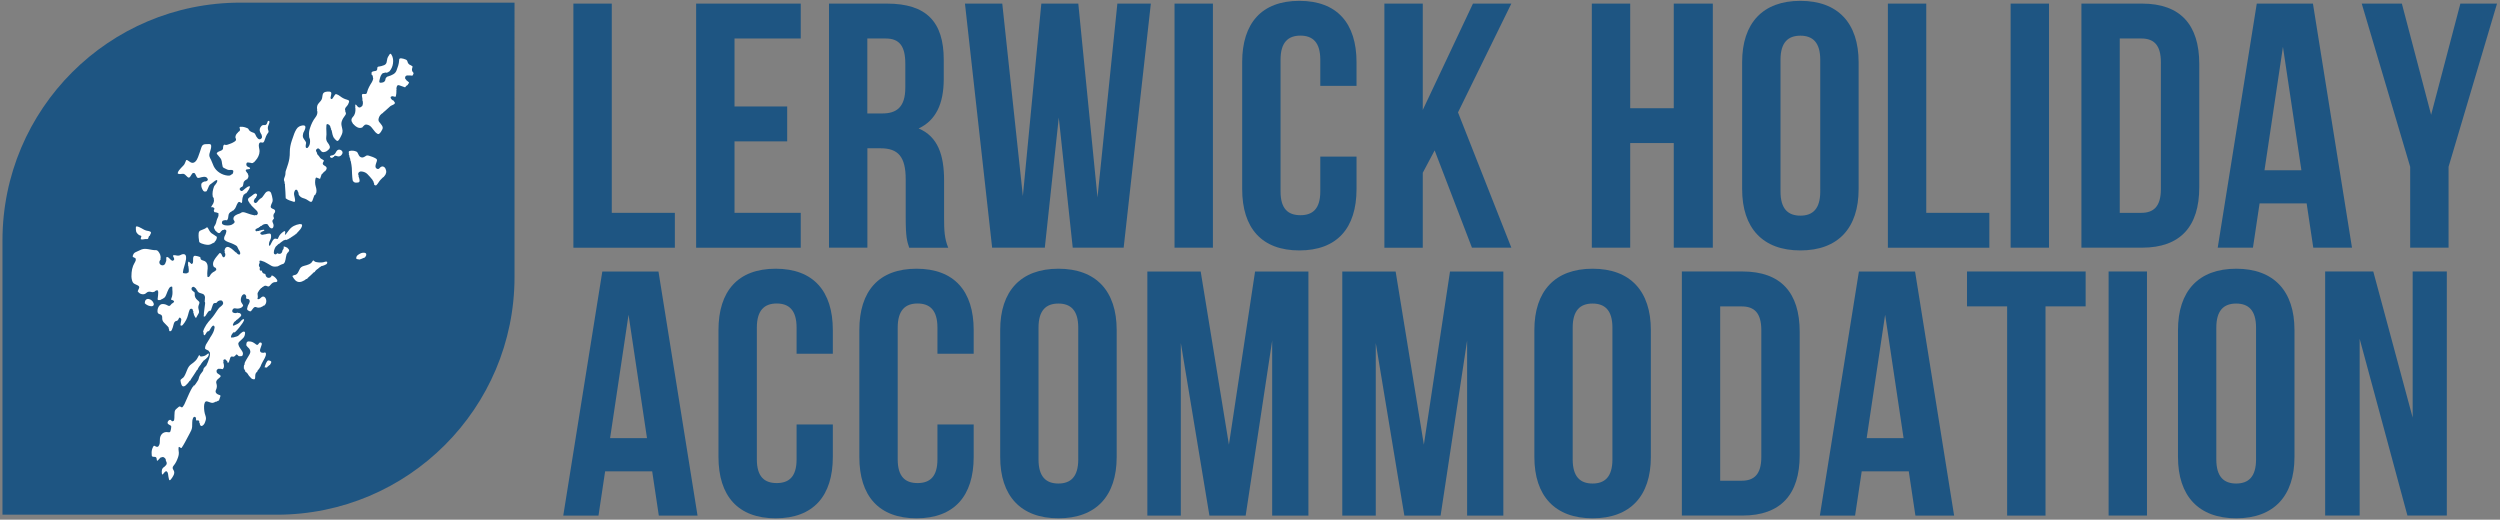 <svg xmlns="http://www.w3.org/2000/svg" id="Layer_1" data-name="Layer 1" viewBox="0 0 444.24 92.34"><rect x="0" y="0" width="444.24" height="92.34" fill="#808080" stroke="none"/><defs><style>      .cls-1 {        fill: #fff;      }      .cls-2 {        fill: #1e5582;      }    </style></defs><g><path class="cls-2" d="M42.7.47h0C19.36.47.44,19.39.44,42.73H.44v48.73h48.73c23.34,0,42.26-18.92,42.26-42.26h0V.47h-48.73Z"></path><g><path class="cls-1" d="M56.33,19.68c.07-.1.02-.21.01-.32-.05-.4.04-.76.33-1.06.12-.12.23-.25.33-.38.24-.29.28-.65.32-1,.04-.35.23-.52.55-.6.23-.06.45-.06.68-.04.25.03.35.14.32.39-.02.15-.05.29-.08.44-.01.06-.04.11-.05.17-.02.12,0,.25.12.31.12.05.2-.04.26-.14.12-.19.26-.38.37-.57.08-.15.19-.17.34-.13.24.08.44.22.64.37.35.27.73.47,1.16.58.08.02.15.05.22.08.17.07.22.18.17.36-.08.28-.21.53-.41.74-.15.17-.31.33-.3.59,0,.06,0,.12.06.16h0c-.05.1-.01.2.03.28.14.24.06.43-.09.62-.23.31-.45.62-.57,1-.09.27-.1.54-.04.82.04.18.08.37.12.55.12.43.02.82-.18,1.2-.13.23-.22.48-.38.7-.23.32-.33.33-.6.06-.06-.06-.11-.14-.2-.17h0c-.01-.11-.06-.2-.17-.25h0c-.18-.37-.27-.77-.34-1.18-.01-.08-.03-.16-.13-.18h0c.07-.13.02-.24-.07-.34h0c-.02-.29-.16-.52-.42-.65-.21-.1-.32-.03-.33.2-.02.36-.03.73,0,1.09.04.34,0,.67-.03,1-.05.4.06.74.31,1.04.12.15.21.31.28.48.1.22.07.42-.09.6-.12.14-.27.23-.4.35-.09.04-.17.08-.26.12-.03,0-.06,0-.09.02-.31.11-.55.04-.74-.24-.07-.11-.16-.2-.26-.28-.11-.09-.23-.17-.36-.03h0c-.25.13-.28.35-.09.6h0s0,.06.04.08h0s0,.06.04.08h0c-.05.15.05.24.14.33.13.14.26.29.36.46.11.19.3.27.48.37.27.15.28.17.11.44-.15.25-.11.44.15.59.08.05.15.09.23.14.25.17.3.4.13.65-.04.06-.09.13-.14.19,0,0,0,.01,0,.01-.15.07-.25.18-.36.3-.04.03-.08.06-.1.11l-.03.08h0c-.14,0-.17.12-.21.22-.08.23-.16.46-.24.7h0c-.15-.07-.32-.1-.47-.18-.2-.11-.29-.07-.34.15-.1.47-.09.94.05,1.4.06.22.13.44.13.67,0,.22,0,.44-.15.62-.04.05-.04.11-.04.17,0,0,0,0,0,0-.14,0-.19.09-.23.19-.06.15-.11.3-.16.45-.05.13-.08.26-.14.39-.11.24-.23.28-.47.16-.04-.02-.09-.05-.12-.08-.31-.23-.65-.41-1.02-.51-.34-.09-.6-.28-.8-.57,0-.01,0-.02-.02-.03-.04-.22-.03-.45-.19-.63h0s0-.04,0-.06c-.05-.13-.14-.22-.28-.22-.13,0-.2.11-.25.22-.11.23-.15.47-.1.72.03.17.07.35.11.52.03.15.06.31.06.47,0,.17-.1.27-.24.22-.5-.16-1.01-.28-1.43-.62,0,0,0,0,0,0,0-.77-.09-1.53-.13-2.29,0-.12.04-.26-.07-.36h0c.04-.21-.05-.39-.11-.57h0c0-.12,0-.23.04-.33.14-.32.24-.64.23-1,0-.24.1-.46.18-.69.21-.6.41-1.2.51-1.82.07-.4.08-.81.08-1.21,0-.68.14-1.33.35-1.97.14-.42.29-.84.44-1.26.1-.27.23-.52.38-.77.26-.44.67-.63,1.15-.69.35-.04.53.17.43.51-.06.2-.12.4-.23.58-.15.23-.19.5-.21.76-.01.17.04.33.14.48.12.17.23.35.35.52.08.12.12.24.08.39-.05.17-.06.35-.06.53,0,.12.04.21.16.25.11.04.19-.03.26-.11.26-.31.37-.68.36-1.07,0-.2,0-.42-.12-.6h0c.02-.07.01-.13-.07-.15h0c.05-.07.03-.15.02-.23-.06-.48,0-.94.16-1.39.22-.69.52-1.33.97-1.91.2-.26.34-.55.34-.89,0-.09.03-.2-.1-.25h0Z"></path><path class="cls-1" d="M63.13,19.11c.04-.17-.04-.35.02-.53.14,0,.19.11.26.19.07.08.13.17.22.24.19.15.41.12.59-.08h0s.06,0,.08-.02c.22-.21.26-.86.07-1.13h0c.05-.07.04-.15.03-.23-.02-.14-.05-.27-.07-.41-.06-.4.01-.48.41-.44.32.03.41,0,.49-.33.16-.65.5-1.21.85-1.77.11-.17.16-.36.22-.55.03-.08.03-.16-.05-.21,0,0,0,0,0,0,0-.03.02-.05.03-.08.02-.06,0-.12-.04-.17-.03-.14-.05-.3-.23-.33h0s.03-.07.02-.11c-.04-.31,0-.38.29-.47.11-.04.23-.04.35-.06.25-.04.34-.14.37-.39,0-.05,0-.1,0-.15.02-.15.09-.23.24-.25.07,0,.14-.02.2-.03.11-.02.21-.04.32-.07.74-.2.89-.35.98-1.09.04-.37.23-.67.43-.96.13-.19.23-.17.35.03.31.49.34,1.02.27,1.57-.07.53-.29,1-.63,1.41,0,0,0,0,0,0-.09,0-.14.07-.2.12-.02,0-.03,0-.04.02-.07.02-.14,0-.16.1h0c-.2-.05-.4-.07-.58.05h0c-.15-.04-.24.05-.33.14-.03.01-.05.04-.06.08-.24.3-.31.68-.4,1.04-.1.42,0,.51.45.44.39-.06.59-.26.63-.66.01-.14.1-.21.18-.3.02,0,.03-.01.04-.03.05-.02.1-.05.11-.11h0c.05.04.1.01.15-.01.02,0,.03,0,.04-.02.29-.07.56-.2.82-.34.29-.15.5-.39.61-.69.22-.58.44-1.16.46-1.8.01-.33.11-.38.44-.35.26.02.5.12.74.21.16.06.26.18.3.34.08.32.24.55.57.66.06.02.12.07.18.11.19.11.19.11.12.33-.1.31-.12.6.15.85.08.07.07.15.05.25-.03.13-.14.21-.19.33h0c-.28-.04-.55-.07-.83-.04-.03-.02-.06-.02-.1,0-.19.01-.31.12-.35.3-.04.17-.02.33.16.43h0c0,.08.05.12.11.16.09.07.18.15.27.22.19.17.19.17.03.36-.06.07-.11.14-.13.23h0c-.21.07-.33.25-.46.41h0c-.34-.12-.68-.25-1.02-.36-.26-.08-.36-.02-.45.23-.05.16-.1.32-.04.48h0c-.06.11-.03.23-.03.35,0,.25-.02.49-.07.73-.05.27-.07.28-.32.21-.18-.05-.36-.12-.53,0,0,0,0,0,0,0-.13.05-.13.15-.09.26,0,.02,0,.03.02.04.12.21.28.36.51.43h0c0,.09.07.13.11.19.15.18.14.29-.04.43-.05.04-.12.07-.17.1-.11.05-.22.11-.34.16-.11.04-.18.12-.26.19-.3.27-.6.54-.9.81-.1.09-.24.14-.29.28h0c-.43.23-.71.59-.8,1.07-.04.21,0,.41.15.59.16.2.33.39.47.61.13.22.17.43.05.67-.14.25-.26.51-.48.71-.18.16-.24.16-.44.04-.19-.11-.34-.27-.47-.44-.17-.22-.34-.44-.51-.65-.2-.25-.45-.42-.76-.49-.22-.06-.43-.05-.59.15-.09.11-.22.17-.27.31,0,0,0,0,0,0-.32.17-.64.14-.95-.02-.19-.1-.36-.23-.51-.38-.08-.08-.14-.2-.27-.21h0c.06-.12-.04-.18-.1-.25-.03-.06-.06-.12-.09-.18-.12-.32,0-.58.21-.81.4-.42.48-.94.45-1.48,0-.05,0-.1-.04-.14h0Z"></path><path class="cls-1" d="M61.99,27.4c.04-.11,0-.22-.02-.32-.02-.15.05-.23.18-.26.42-.09.82-.05,1.21.13.11.05.17.16.22.27.06.13.13.27.2.4.18.33.54.47.88.29.09-.05.19-.08.26-.14.2-.19.44-.17.67-.09.39.12.79.25,1.15.46.25.14.3.26.21.53-.08.27-.2.53-.23.82-.02.25.08.43.3.51.16.06.29.03.4-.09.02-.02.04-.04.06-.07.33-.39.79-.33,1.02.13.23.47.16.93-.19,1.32-.05.06-.12.1-.14.18,0,0,0,0,0,0-.07,0-.11.04-.15.08-.27.26-.54.52-.74.85-.12.18-.24.36-.4.51-.02,0-.03,0-.04.02-.14.05-.24-.02-.34-.09h0c0-.18-.03-.35-.14-.49h0c.03-.11,0-.18-.11-.23h0c0-.08-.05-.15-.1-.21-.28-.33-.55-.67-.86-.97-.24-.24-.53-.38-.85-.44-.18-.04-.37-.06-.55.03-.24.12-.32.43-.16.66h0c-.05.12.01.23.05.34.06.18.11.36.12.54,0,.24-.08.34-.32.37-.03,0-.06,0-.09,0-.36.06-.66,0-.82-.38h0c-.04-.39-.11-.77-.11-1.17,0-.7-.05-1.4-.2-2.09-.02-.08,0-.19-.11-.22h0c.06-.1.05-.18-.03-.26h0c.03-.11,0-.2-.09-.28h0c.03-.08.01-.15-.05-.21h0c.02-.15-.02-.29-.11-.41h0Z"></path><path class="cls-1" d="M53.61,50.04c-.63.22-1.07-.06-1.41-.56-.07-.11-.13-.22-.2-.33-.07-.09-.03-.14.06-.18.08-.03.17-.08.25-.09.39-.03.58-.3.73-.62.05-.12.13-.23.17-.34.15-.41.46-.59.86-.69.3-.07.59-.16.87-.28.23-.1.41-.24.53-.45.04-.06.08-.11.12-.17.05-.06.12-.08.18,0,.2.24.48.26.75.29.4.04.81.05,1.2-.1.05-.02.11-.03.17-.04.09,0,.19-.02.24.08.04.09.03.19-.03.28-.06.08-.14.14-.23.18-.1.05-.23.07-.31.16,0,0,0,0,0,0-.11-.03-.21,0-.28.09h0c-.14-.04-.24.05-.33.14-.02,0-.03,0-.04.02-.08.03-.16.06-.18.16h0c-.09,0-.14.05-.17.13h0c-.28.16-.52.36-.67.65h0c-.11-.05-.16.05-.22.11-.32.3-.61.61-.95.88-.06.05-.12.1-.12.19h0c-.22-.02-.34.16-.5.26-.16.08-.32.15-.48.23Z"></path><path class="cls-1" d="M33.04,68.45c-.51.43-.76.17-.89-.4-.03-.12-.04-.26-.07-.38-.03-.11,0-.18.08-.25.07-.06.14-.14.2-.17.29-.14.49-.53.67-.97.07-.16.14-.33.2-.49.21-.56.47-.88.78-1.09.23-.16.46-.34.7-.57.19-.18.35-.41.49-.71.04-.08.08-.17.13-.24.05-.09.11-.13.13-.05.09.26.29.23.48.2.28-.04.57-.12.89-.4.04-.04.09-.07.13-.09.07-.03.14-.07.15.05.01.11-.02.25-.09.37-.06.12-.13.21-.21.29-.09.1-.18.15-.26.28,0,0,0,0,0,0-.08-.01-.15.06-.23.18h0c-.1-.02-.18.12-.27.25-.01,0-.02.02-.03.03-.06.06-.13.12-.17.24h0c-.07.02-.12.09-.15.21h0c-.24.27-.46.59-.63,1h0c-.07-.04-.13.1-.18.19-.3.46-.59.94-.9,1.37-.06.08-.11.16-.13.28h0c-.16.03-.29.29-.43.46-.13.14-.27.27-.4.41Z"></path><path class="cls-1" d="M38.54,42.11c-.01.35-.15.63-.4.87-.03.03-.04.09-.06.13h0c-.08-.04-.12,0-.15.07h0c-.14.01-.26.1-.37.17-.29.16-.6.19-.92.13-.11-.02-.22-.03-.32-.06-.32-.1-.65-.16-.91-.4,0-.01,0-.02-.01-.03-.08-.51-.15-1.01-.1-1.53.03-.27.13-.44.39-.53.21-.07.42-.17.63-.26.12-.05.23-.11.33-.2.13-.11.19-.1.29.04.07.1.12.2.17.31.16.32.38.61.7.77.27.14.47.35.73.5,0,0,0,0,0,0Z"></path><path class="cls-1" d="M26.63,41.87c-.2.07-.22.26-.27.43-.04.14-.1.19-.25.18-.23-.03-.45.03-.68.06-.14.02-.27.03-.41-.03,0,0,0,0,0,0-.03-.14.02-.27.07-.4.05-.12.04-.21-.11-.24-.31-.07-.51-.28-.69-.52-.03-.06-.06-.12-.09-.18-.05-.23-.07-.47-.06-.7,0-.23.07-.28.3-.22.14.04.28.09.41.16.26.15.53.3.8.43.19.09.4.17.62.19.1,0,.19.04.29.07.29.09.34.22.19.48-.05.09-.11.19-.12.3h0Z"></path><path class="cls-1" d="M25.73,53.86c0-.06.02-.12.02-.18.03-.41.36-.65.76-.53.38.11.65.37.79.74.12.29-.06.54-.38.53-.37-.02-.71-.14-1.01-.37-.06-.05-.12-.1-.18-.16,0-.01,0-.03-.01-.04Z"></path><path class="cls-1" d="M58.89,28.03c-.12-.03-.26-.06-.25-.2,0-.15.16-.2.28-.21.32-.04.56-.17.71-.46.05-.1.11-.19.16-.28.17-.3.52-.38.81-.2.31.19.36.49.14.78-.03.04-.07.07-.1.11-.02.02-.04.04-.05.07-.04.02-.07.04-.11.06-.04.02-.08.04-.11.06-.21.09-.4.01-.6-.05-.26-.09-.35-.04-.46.19h0c-.14,0-.23.05-.26.19h0s-.06-.02-.08-.03c-.03,0-.05,0-.08,0Z"></path><path class="cls-1" d="M63.33,46c-.1-.39.13-.61.41-.79.3-.2.62-.34,1-.3.3.03.4.2.32.49-.04.14-.15.23-.22.35-.18.09-.39.12-.56.24-.08.01-.16,0-.22.08h0c-.07-.02-.13-.02-.15.07h0c-.18-.08-.4-.05-.58-.14h0Z"></path><path class="cls-1" d="M47.01,65.26c.13-.34.21-.7.42-1,.13-.2.22-.25.41-.2.4.1.46.25.23.61-.04.06-.09.11-.1.18,0,0,0,0,0,0-.1,0-.14.07-.2.12-.03.01-.05.04-.06.07-.04.02-.07.04-.11.06-.1.09-.13.28-.33.2-.09,0-.18-.02-.27-.03h0Z"></path><g><polygon class="cls-1" points="45.24 67.41 45.24 67.41 45.24 67.41 45.24 67.41"></polygon><polygon class="cls-1" points="44.24 66.87 44.24 66.86 44.24 66.86 44.24 66.87"></polygon><polygon class="cls-1" points="46.1 65.5 46.1 65.5 46.1 65.5 46.1 65.5"></polygon><polygon class="cls-1" points="43.28 65.46 43.28 65.46 43.28 65.46 43.28 65.46"></polygon><path class="cls-1" d="M47.25,62.84c-.01-.16-.1-.23-.26-.2-.05,0-.09.04-.14.05-.43.04-.76-.15-.61-.66.06-.21.14-.41.21-.62.03-.07.06-.15.07-.23.03-.24-.11-.36-.33-.31-.13.03-.18.15-.25.24-.15.21-.26.23-.46.08-.06-.04-.11-.09-.16-.13-.24-.18-.49-.32-.79-.37-.58-.09-.75.03-.77.63.02.04.03.08.05.11.09.15.23.26.35.39.08.08.17.16.21.27.02.04.03.07.05.11.15.31.02.58-.12.84-.29.52-.65,1-.87,1.56.04.04.12.05.1.12-.02.07-.1.03-.15.04-.02.1,0,.21-.05.3,0,.05,0,.1.01.16,0,.07,0,.15-.04.21.13.05.08.2.16.28,0,0,0-.01,0-.02l.08.15c.03.06.08.12.04.2.28.14.46.37.59.65h0c.08.02.11.07.07.15.11,0,.17.09.22.17.19.27.43.44.78.38.25-.23-.1-.98.47-1.34.04-.27.18-.27.36-.57,0,0,.02,0,.03,0,0-.03.01-.06.03-.09.04-.07.08-.13.1-.16,0,0,.01-.02.02-.03,0,0,0,0,0,0h0s.03-.05.04-.08c.19-.54.51-1.02.77-1.53.12-.24.22-.49.2-.76Z"></path><polygon class="cls-1" points="43.57 66.07 43.57 66.07 43.57 66.06 43.57 66.07"></polygon></g><g><polygon class="cls-1" points="30.83 74.75 30.83 74.75 30.83 74.75 30.83 74.75"></polygon><polygon class="cls-1" points="36.54 61.9 36.54 61.9 36.54 61.9 36.54 61.9"></polygon><polygon class="cls-1" points="38.94 53.42 38.94 53.42 38.94 53.43 38.94 53.42"></polygon><polygon class="cls-1" points="27.07 80.99 27.07 80.98 27.07 80.98 27.07 80.99"></polygon><polygon class="cls-1" points="37.19 58.79 37.19 58.79 37.18 58.79 37.19 58.79"></polygon><polygon class="cls-1" points="32.35 79.56 32.35 79.56 32.35 79.56 32.35 79.56"></polygon><polygon class="cls-1" points="38.57 71.36 38.57 71.36 38.57 71.36 38.57 71.36"></polygon><polygon class="cls-1" points="39.65 65.57 39.65 65.57 39.65 65.57 39.65 65.57"></polygon><polygon class="cls-1" points="38.51 53.77 38.5 53.77 38.5 53.78 38.51 53.77"></polygon><polygon class="cls-1" points="35.5 75.07 35.5 75.07 35.5 75.07 35.5 75.07"></polygon><polygon class="cls-1" points="29.56 81.79 29.56 81.79 29.56 81.79 29.56 81.79"></polygon><polygon class="cls-1" points="39.8 64.24 39.8 64.24 39.8 64.24 39.8 64.24"></polygon><polygon class="cls-1" points="34.55 55.91 34.55 55.91 34.55 55.91 34.55 55.91"></polygon><polygon class="cls-1" points="34.68 51.93 34.68 51.93 34.68 51.93 34.68 51.93"></polygon><polygon class="cls-1" points="34.42 55.55 34.42 55.55 34.42 55.55 34.42 55.55"></polygon><polygon class="cls-1" points="30.1 58.38 30.1 58.38 30.09 58.38 30.1 58.38"></polygon><polygon class="cls-1" points="30.94 53.45 30.94 53.45 30.94 53.45 30.94 53.45"></polygon><polygon class="cls-1" points="37.53 55.13 37.52 55.13 37.52 55.13 37.53 55.13"></polygon><polygon class="cls-1" points="36.23 56.13 36.24 56.13 36.23 56.13 36.23 56.13"></polygon><polygon class="cls-1" points="35.03 51.49 35.03 51.49 35.03 51.49 35.03 51.49"></polygon><polygon class="cls-1" points="36.44 53.56 36.44 53.56 36.44 53.56 36.44 53.56"></polygon><polygon class="cls-1" points="35.2 51.73 35.2 51.73 35.2 51.73 35.2 51.73"></polygon><polygon class="cls-1" points="52.77 41.47 52.77 41.47 52.77 41.47 52.77 41.47"></polygon><polygon class="cls-1" points="50.46 42.67 50.46 42.67 50.46 42.67 50.46 42.67"></polygon><polygon class="cls-1" points="50.98 42.61 50.98 42.61 50.98 42.61 50.98 42.61"></polygon><polygon class="cls-1" points="50.04 42.97 50.04 42.97 50.04 42.97 50.04 42.97"></polygon><polygon class="cls-1" points="51.61 42.26 51.61 42.26 51.61 42.26 51.61 42.26"></polygon><polygon class="cls-1" points="50.21 42.84 50.21 42.84 50.21 42.84 50.21 42.84"></polygon><polygon class="cls-1" points="49.87 43.1 49.87 43.1 49.87 43.1 49.87 43.1"></polygon><polygon class="cls-1" points="52.52 41.64 52.52 41.64 52.52 41.64 52.52 41.64"></polygon><polygon class="cls-1" points="28.54 53.3 28.54 53.3 28.54 53.3 28.54 53.3"></polygon><polygon class="cls-1" points="52.35 41.76 52.35 41.76 52.35 41.76 52.35 41.76"></polygon><polygon class="cls-1" points="52.1 41.93 52.1 41.93 52.1 41.93 52.1 41.93"></polygon><polygon class="cls-1" points="46.55 51.12 46.55 51.12 46.55 51.12 46.55 51.12"></polygon><polygon class="cls-1" points="49.33 47.31 49.33 47.31 49.33 47.32 49.33 47.31"></polygon><polygon class="cls-1" points="43.97 55.06 43.97 55.06 43.97 55.06 43.97 55.06"></polygon><polygon class="cls-1" points="43.9 54.91 43.9 54.91 43.9 54.91 43.9 54.91"></polygon><polygon class="cls-1" points="41.77 59.01 41.76 59.01 41.76 59.01 41.77 59.01"></polygon><polygon class="cls-1" points="42.18 56.76 42.18 56.76 42.18 56.76 42.18 56.76"></polygon><polygon class="cls-1" points="42.18 55.51 42.18 55.51 42.18 55.51 42.18 55.51"></polygon><polygon class="cls-1" points="44.59 55.28 44.59 55.28 44.58 55.28 44.59 55.28"></polygon><polygon class="cls-1" points="40.5 64.42 40.5 64.42 40.5 64.42 40.5 64.42"></polygon><polygon class="cls-1" points="46.74 50.94 46.74 50.94 46.74 50.94 46.74 50.94"></polygon><polygon class="cls-1" points="47.03 54.25 47.02 54.25 47.02 54.25 47.03 54.25"></polygon><polygon class="cls-1" points="49.68 43.28 49.68 43.28 49.68 43.28 49.68 43.28"></polygon><polygon class="cls-1" points="45.4 38.26 45.4 38.26 45.4 38.26 45.4 38.26"></polygon><polygon class="cls-1" points="44.55 36.38 44.55 36.38 44.55 36.38 44.55 36.38"></polygon><polygon class="cls-1" points="41.47 37.44 41.47 37.44 41.47 37.44 41.47 37.44"></polygon><polygon class="cls-1" points="44.68 36.55 44.68 36.55 44.68 36.55 44.68 36.55"></polygon><polygon class="cls-1" points="45.77 37.76 45.77 37.75 45.77 37.75 45.77 37.76"></polygon><polygon class="cls-1" points="40.35 39.19 40.35 39.19 40.35 39.19 40.35 39.19"></polygon><polygon class="cls-1" points="43.98 31.9 43.97 31.9 43.97 31.9 43.98 31.9"></polygon><polygon class="cls-1" points="44.05 30.8 44.05 30.8 44.05 30.8 44.05 30.8"></polygon><polygon class="cls-1" points="43.07 33.22 43.07 33.22 43.07 33.22 43.07 33.22"></polygon><polygon class="cls-1" points="43.81 34.36 43.81 34.36 43.8 34.36 43.81 34.36"></polygon><polygon class="cls-1" points="43.48 34.56 43.48 34.56 43.48 34.56 43.48 34.56"></polygon><polygon class="cls-1" points="44.29 36.04 44.29 36.04 44.29 36.04 44.29 36.04"></polygon><polygon class="cls-1" points="45.81 41.05 45.81 41.05 45.81 41.05 45.81 41.05"></polygon><polygon class="cls-1" points="45.93 40.52 45.93 40.52 45.93 40.52 45.93 40.52"></polygon><polygon class="cls-1" points="46.17 40.35 46.17 40.35 46.17 40.35 46.17 40.35"></polygon><path class="cls-1" d="M53.63,40.28c.13-.34.02-.49-.35-.46-.02,0-.04,0-.06,0-.72.13-1.36.41-1.82,1.01-.19.24-.37.49-.56.73-.05.07-.09.15-.21.15,0-.15.06-.28.06-.42,0-.22-.1-.28-.28-.16-.41.28-.77.62-.95,1.1-.1.26-.1.27-.36.2-.2-.06-.37-.02-.51.14-.11.13-.2.27-.27.42-.08.16-.15.32-.24.47-.05.08-.09.24-.22.2-.1-.03-.06-.17-.06-.27,0-.3.12-.56.25-.82.07-.15.12-.3.12-.45,0-.51,0-.72-.66-.58-.2.04-.39.13-.6.12-.17.08-.34.08-.51,0-.09-.04-.14-.11-.15-.21,0-.1.05-.16.16-.17.04-.1.14-.12.23-.16.08-.03.16-.06.24-.1.05-.03.11-.07.09-.13-.02-.06-.09-.08-.15-.07-.13.02-.27.04-.4.07-.01,0-.02.01-.04.01-.07.04-.16.07-.24.07-.01.01-.02.02-.04.02-.09.05-.19.1-.29.03-.18.13-.34.1-.42-.07-.04-.08-.01-.15.05-.21.15-.12.3-.21.49-.25.05-.1.14-.15.25-.17.07-.13.19-.18.32-.2.21-.24.5-.31.79-.32.19,0,.36.09.41.31.09.05.16.11.11.23.12,0,.18.12.27.18.18.12.37.08.46-.11.04-.09.06-.18.07-.29.02-.21-.06-.39-.14-.57-.09-.2-.11-.38.07-.54.09-.08.18-.19.12-.31-.15-.35-.09-.65.17-.92,0,0,0-.02.01-.03.12-.26.05-.46-.21-.58-.1-.04-.21-.07-.3-.13-.22-.12-.27-.26-.19-.5.05-.16.1-.33.18-.47.14-.24.15-.49.11-.74-.05-.34-.13-.68-.25-1.01-.1-.27-.33-.4-.61-.32-.16.05-.31.14-.41.28-.16.22-.32.45-.48.67-.06.08-.12.16-.2.21-.28.16-.51.37-.69.64-.04.06-.1.12-.16.17-.14.12-.25.14-.37.06-.12-.07-.19-.24-.14-.39.07-.19.15-.39.35-.49.02-.14.12-.25.18-.37.05-.11.05-.21-.03-.3-.08-.09-.19-.12-.3-.07-.09.04-.19.07-.26.13-.23.22-.51.38-.76.56-.21.15-.3.34-.18.59.02.04.04.07.05.11.05.06.12.11.12.2.07.03.11.07.07.15.11.02.17.08.18.19.08.03.13.08.13.17.32.32.64.63.96.95.07.07.13.14.13.25.14.15.04.3-.04.42-.07.11-.19.16-.33.08-.05.06-.12.07-.19.05-.22-.07-.44-.08-.66-.16-.32-.12-.65-.23-.98-.33-.27-.08-.53-.13-.78.08-.09.07-.21.11-.32.14-.2.06-.39.14-.57.25-.28.17-.46.4-.4.75.02.04.03.07.05.11.22.29.21.42-.03.62,0,.01-.02.02-.03.02-.36.32-.8.34-1.25.32-.2,0-.39-.05-.57-.14-.14-.07-.24-.19-.22-.35.02-.17.06-.35.26-.39.21-.05.42-.12.63-.02.21-.23.24-.53.26-.81.03-.37.22-.62.55-.76,0,0,.02-.02.03-.02.08-.07.16-.15.27-.16.03-.02.06-.04.08-.06.01-.03.03-.06.06-.07.16-.15.27-.33.35-.53.1-.24.19-.5.34-.71.13-.18.26-.2.45-.08.07.04.12.11.21.12.13-.13.1-.31.11-.47.01-.3.08-.58.2-.86.04-.1.07-.21.21-.22.07-.13.19-.17.32-.2.09-.13.19-.25.28-.38.15-.21.28-.43.35-.68.04-.14,0-.19-.15-.16-.11.02-.2.06-.3.12-.28.17-.51.4-.77.61-.21.17-.35.15-.53-.08-.09-.18-.09-.22.06-.36.07-.13.2-.17.32-.2.15-.13.19-.31.21-.49.02-.19.05-.39.2-.53l.07-.07c.06-.06.13-.12.21-.15,0-.01.02-.02.04-.02.05-.04.1-.1.18-.07.01-.04.02-.08.04-.1.22-.29.23-.58.04-.89-.02-.04-.02-.07,0-.11-.11-.02-.17-.08-.18-.19-.23-.22-.23-.34-.02-.48.03,0,.07,0,.1,0,.11-.04.24-.01.35-.04.08-.02.16-.04.17-.14.01-.08-.06-.12-.12-.16-.1-.05-.2-.08-.3-.13-.21-.11-.3-.36-.22-.58.06-.18.17-.21.47-.15.02,0,.04.02.06.01.2-.02.38.14.58.06,0-.01.02-.02.04-.02.06-.05.11-.12.2-.12.18-.23.4-.42.56-.68.33-.53.51-1.08.36-1.71-.05-.2-.07-.41-.08-.61,0-.14.04-.27.1-.4.03-.06.08-.09.14-.06.06-.14.16-.07.25-.04.25.06.36,0,.47-.22.03-.07.06-.15.08-.22.15-.46.31-.92.62-1.3.1-.12.1-.26.04-.39-.16-.35-.11-.69.05-1.03.04-.1.07-.2.11-.31.02-.07.04-.13.03-.2,0-.08-.02-.17-.11-.18-.1-.02-.17.02-.21.12-.03.1-.06.21-.1.31-.1.25-.26.36-.53.32-.22-.03-.37.05-.51.21-.25.29-.35.61-.21.99.07.14.13.27.2.41.06.07.14.14.1.26.11.26.06.45-.17.6-.17.11-.35.08-.53-.1-.19-.19-.32-.42-.42-.67-.07-.18-.19-.3-.37-.35-.08-.02-.15-.05-.22-.08-.26-.11-.5-.24-.62-.51-.04-.08-.09-.16-.18-.19-.39-.17-.79-.3-1.23-.27-.2.01-.24.08-.17.27.12.33.05.49-.27.66-.01.03-.02.06-.04.08-.28.25-.49.54-.45.95.2.28.13.53-.18.69-.37.25-.79.39-1.21.53-.15.05-.3.08-.46.02-.14-.06-.22,0-.28.14-.07.15-.07.31-.07.46,0,.13-.01.26-.18.29-.06.14-.19.15-.31.2-.21.08-.41.16-.57.32-.03.02-.05.05-.06.09-.01.06.03.12.06.17.13.17.26.33.4.48s.26.31.34.49c.09.22.11.47.14.71.03.16.06.32.1.48.01.06.03.12.07.17s.1.08.15.11c.15.08.31.16.47.23.14.06.28.14.44.14.19,0,.38-.04.57,0,.05.01.11.04.15.08.08.09.06.22.03.34-.03.13-.08.29-.21.34-.03.01-.07.02-.1.04-.04.02-.06.06-.1.08-.14.13-.35.13-.54.12-1.04-.1-2.03-.71-2.5-1.64-.19-.38-.3-.79-.49-1.17-.11-.21-.24-.42-.29-.65-.05-.3.05-.59.14-.87s.19-.6.18-.91c0-.27-.09-.36-.36-.37-.21,0-.41.02-.62.02-.38,0-.63.17-.75.55-.18.59-.39,1.16-.6,1.74-.12.31-.27.62-.53.85-.25.22-.56.24-.84.06-.11-.07-.21-.14-.32-.22-.35-.25-.42-.24-.55.17-.09.27-.21.5-.42.7-.25.25-.5.51-.72.79-.14.18-.24.36-.23.59.25.12.52.09.78.05.22-.04.39.02.54.16.14.12.27.26.41.39.19.16.31.16.47-.04.1-.13.19-.28.27-.42.07-.11.13-.23.27-.24.21-.08.31.06.39.21.08.14.14.28.21.42.12.23.22.28.48.22.28-.07.55-.17.83-.18.27-.01.51.06.64.32.09.17.08.23-.09.41,0,.01-.02.02-.04.02-.14.08-.3.08-.46.09,0,0,0,0,0,0-.47.19-.57.36-.51.85.02.21.12.39.21.58.19.37.36.43.73.29.15-.27.25-.57.38-.85.09-.21.24-.4.47-.49.03-.08.08-.13.17-.13.03-.08.08-.13.17-.13.03-.08.08-.13.17-.13.03-.09.11-.12.18-.15.04-.02.07-.04.11-.05.07-.04.14-.1.21-.02.06.05.04.13.02.2-.05.21-.18.37-.3.54-.1.14-.23.25-.28.41-.2.57-.33,1.15-.21,1.77,0,0,.01.02.01.03.09.12.21.23.17.41.09.29,0,.55-.12.81-.11.22-.28.4-.36.63.15-.05.29-.03.43.05.18.1.23.23.09.4-.07.09-.02.14,0,.21.02.1,0,.22.16.22.16,0,.3.05.45.11.06.02.12.04.18.06,0,.15.02.38,0,.48-.02.12-.16.4-.22.53,0,0,0,0-.01.01-.01.03-.02.06-.03.09-.04.1-.07.2-.09.3-.06.34-.18.65-.39.93-.07.1-.08.22-.03.34.04.09.09.17.13.26.04.05.1.1.07.18.12.02.17.12.25.19.08.07.16.15.26.19.2.08.27.06.41-.11.09-.1.13-.24.28-.29.04-.1.12-.14.23-.11.25-.12.31-.12.49.04.05.04.07.1.06.16-.04.2-.07.4-.16.59-.14.28-.33.57-.21.91.01,0,.02.02.02.04.17.18.37.29.6.37.48.17.96.35,1.41.61.12.07.24.15.29.29.08.16.16.33.24.49.14.16.23.34.27.55.02.11,0,.22-.09.29-.1.08-.21.02-.3-.05-.1-.07-.23-.12-.26-.26-.1-.02-.18-.08-.25-.15-.12-.12-.25-.23-.37-.34-.19-.17-.4-.32-.63-.44-.4-.22-.77-.04-.85.41-.01.07-.04.13-.06.2.09.08.09.17.03.26.2.28.18.64-.04.84-.01.01-.02.02-.04.02-.11.03-.2.03-.25-.09-.14-.15-.14-.37-.28-.52-.16-.17-.24-.19-.38-.01-.29.36-.61.7-.84,1.11-.18.32-.3.67-.17,1.05.02.04.04.07.05.11.05.09.12.14.22.17.1.04.19.09.22.2.07.27.06.3-.21.43-.05.11-.14.15-.25.17-.26.17-.48.37-.62.66-.03.07-.09.13-.15.18-.06.05-.13.1-.22.07-.09-.03-.09-.12-.1-.2-.03-.3-.02-.59.01-.89.03-.29.08-.59.04-.88-.05-.44-.24-.79-.7-.93-.1-.03-.21-.07-.31-.11-.15-.07-.27-.18-.26-.36.01-.14-.07-.19-.18-.23-.22-.08-.45-.14-.69-.17-.26-.03-.33.02-.41.27-.03.09-.03.17-.03.26,0,.17,0,.34-.01.5-.01.14-.01.3-.17.38-.11.07-.18.03-.23-.08-.11-.04-.15-.14-.24-.21-.05-.04-.09-.11-.17-.07-.06.03-.05.1-.07.15-.05.17.05.35-.03.51.02.02.06.03.07.05.02.3.1.6.08.91-.01.13.03.34-.22.34-.01.02-.02.06-.05.07-.22.08-.45.04-.67,0-.1-.02-.11-.11-.1-.19.02-.16.04-.31.08-.47.11-.4.24-.79.34-1.19.09-.36.18-.73.13-1.11-.04-.3-.23-.45-.53-.42-.14.01-.27.06-.39.13-.25.14-.52.17-.8.1-.15-.04-.31-.06-.47-.04-.11.02-.15.08-.1.19.05.11.11.21.15.32.05.15.08.31-.1.41-.12.12-.24.06-.34-.01-.14-.09-.25-.22-.37-.34-.09-.09-.18-.18-.3-.23-.19-.07-.28,0-.26.21.02.24.03.47-.1.68-.02.07-.03.13-.06.2-.12.33-.46.46-.77.31-.29-.15-.39-.49-.22-.78.04-.07.1-.12.14-.18-.03-.05-.03-.09-.02-.14.11-.51-.09-.93-.39-1.32-.1-.13-.24-.22-.41-.22-.48.02-.94-.11-1.4-.18-.39-.06-.78-.09-1.17.06-.36.14-.7.34-1.05.48-.32.13-.42.39-.51.68-.03.09.01.16.09.2.08.04.16.08.24.11.09.04.19.07.19.19.07.19,0,.36-.09.53-.12.24-.26.46-.36.71-.15.39-.24.8-.27,1.21-.04.45-.06.91.07,1.35.08.28.19.55.49.67.18.07.34.16.51.24.29.14.36.31.22.59-.09.16-.14.32-.21.49.06.01.09.07.12.12.27.38,1,.56,1.38.18.25-.26.58-.31.93-.2.2.06.38.02.57-.05.1-.16.27-.2.43-.26.1-.04.17.01.12.14.13.04.09.15.1.25.01.3-.04.6-.07.9,0,.04-.02.08-.02.12-.03.34,0,.37.35.33.03,0,.06,0,.09.01.14-.11.31-.16.46-.24,0-.01.02-.02.04-.02,0,0,.01-.02.02-.02.36-.15.47-.48.6-.79.12-.29.22-.59.37-.87.09-.16.17-.31.33-.4,0,0,.02-.01.03-.02.28-.08.31-.06.31.22,0,.09,0,.18,0,.26.06.55.05,1.1-.19,1.62-.08.17-.06.17.13.25.1.04.24.03.29.16.09.02.09.09.06.16-.04.09-.11.16-.19.21-.04.02-.08.04-.11.06-.04.03-.09.07-.13.1-.03.04-.06.08-.09.11-.22.29-.34.32-.65.14-.16-.1-.34-.17-.52-.2-.31-.05-.61-.07-.85.2-.27.3-.4.66-.39,1.06,0,.24.1.44.37.51.03,0,.06.02.08.03.26.06.37.24.39.49,0,.07,0,.14,0,.21,0,.3.1.56.32.77.23.22.45.45.66.68.11.11.22.24.18.41.08.07.07.15.06.24,0,.08.06.13.1.2.22.05.33-.1.4-.26.12-.29.23-.58.29-.89.04-.22.11-.43.3-.58.08-.1.2-.06.29-.11.04-.02.08-.04.12-.06.11-.09.16-.21.22-.34.1-.24.21-.24.38-.02.12.13.06.28.04.42-.04.25-.09.5-.13.76,0,0,0,.02,0,.02.21.11.28.11.45-.09.44-.52.76-1.11.92-1.77.07-.29.15-.57.26-.85.07-.17.19-.24.35-.22.16.02.22.1.25.34.09.12.12.25.05.4.13.09.13.22.13.36.14.16.14.41.37.54.16-.29.33-.56.48-.85.08-.14.06-.31.03-.46-.02-.09-.04-.17-.06-.26-.07-.25-.06-.48.03-.72.18-.46.22-.51-.22-.88-.34-.28-.53-.63-.49-1.08,0-.09,0-.18,0-.26-.12-.11-.25-.21-.37-.32-.08-.07-.18-.12-.18-.25-.07-.19.02-.33.16-.42.15-.09.29-.01.4.08.15.12.3.26.34.46.11.05.15.14.17.25.19.24.48.29.75.38.2.06.39.14.47.36.01,0,.02.02.02.04.07.12.07.24.06.37-.02.22-.03.45-.05.67.09.11.08.23.07.36-.07.55-.14,1.11-.21,1.66-.02.18.03.37-.06.55.12.11.22.1.32-.03.15-.21.29-.42.42-.64.12-.21.3-.32.55-.32.1-.3.21-.6.31-.9.15-.43.2-.46.67-.46.11-.08.14-.23.28-.28.03-.08.07-.11.15-.07.02-.08.08-.1.15-.07.29-.08.44-.03.56.2.12.22.09.42-.08.59-.09.1-.19.21-.3.28-.27.19-.45.44-.62.7-.34.52-.68,1.04-1.1,1.5-.61.66-1.14,1.36-1.4,2.24.11.1.07.23.09.35.02.03.02.06,0,.1.02.04.03.07.05.11.01.01.02.02.02.04.07.07.14.07.19-.01.09-.14.18-.28.27-.42.09-.15.21-.26.4-.24.18-.17.26-.41.4-.61.08-.11.15-.23.26-.32.14-.11.24-.08.33.08.07.1.04.2.02.31-.07.51-.31.95-.58,1.38-.02.03-.03.05-.05.08-.07.1-.15.2-.19.32l-.68,1.12s0,0,0,0c-.01.02-.02.05-.04.08-.1.22-.15.44-.12.69.09.1.21.13.32.19.15.08.34.11.39.31.14.06.13.19.14.3.03.3-.03.59-.12.87-.14.44-.29.88-.51,1.29,0,0,0,0,0,0-.22.21-.41.41-.45.47-.09.16-.14.49-.14.49l-.45.59s-.21.37-.24.47-.1.45-.2.61c-.1.16-.16.26-.24.37-.05.08-.25.39-.42.58-.03-.01-.06-.03-.09-.04-.03.06-.06.13-.1.19-.17.05-.72,1.24-.72,1.24,0,0-.68,1.53-.68,1.53-.1.27-.23.53-.4.76-.17.23-.21.24-.45.08-.13-.08-.24-.07-.35.03-.14.12-.28.25-.43.37-.17.14-.25.31-.28.53-.03.22-.04.43-.04.65,0,.22,0,.44-.03.65-.02.13-.03.29-.21.31q-.16.11-.28-.06c-.14-.19-.26-.21-.45-.08-.08.06-.15.13-.19.22-.12.27-.06.41.2.55.1.05.19.1.28.16.08.05.13.13.12.22-.03.26-.05.53-.14.78-.06.17-.13.21-.31.2-.06,0-.12-.01-.18-.02-.6-.09-1.08.2-1.3.77-.09.25-.09.5-.1.76,0,.24,0,.47-.09.7-.15.4-.38.48-.73.27-.21-.12-.24-.13-.36.09-.17.29-.26.62-.28.96-.01.24.03.47.04.7.11.12.24.15.4.14.33-.02.44.09.47.42,0,.05,0,.1.01.15.04.14.11.16.2.05.12-.14.24-.28.38-.41.08-.07.15-.16.28-.12.22-.14.4-.02.55.11.13.11.22.27.2.46.25.45.2.71-.17,1.02-.04.03-.07.07-.11.1-.49.29-.48.75-.42,1.22,0,.04.03.1.07.12.06.04.11-.03.14-.07.12-.14.22-.3.37-.42.14-.11.28-.09.38.06.07.11.12.23.13.36.03.32.1.64.17.96,0,0,.01.02.01.03.06.11.13.17.25.05.2-.21.35-.45.49-.7.22-.38.28-.74,0-1.13-.16-.23-.12-.47.06-.68.38-.44.61-.96.8-1.51.12-.35.18-.71.11-1.08-.04-.2-.03-.39-.02-.59.01-.18.08-.2.22-.11.1.06.17.17.31.13.22-.32.42-.66.61-1.01.28-.52.54-1.05.83-1.56.21-.37.41-.75.44-1.18.02-.28.02-.55.02-.83,0-.26.04-.51.15-.75.06-.12.15-.22.3-.2.15.02.19.14.22.28.03.12-.03.26.05.37.44-.08.58.02.52.38.14.06.09.21.12.31.1.31.29.38.55.17.06-.05.11-.11.16-.17.16-.19.21-.42.29-.64.11-.29.1-.58,0-.87-.2-.54-.27-1.11-.26-1.69,0-.23.04-.45.13-.66.04-.09.07-.19.19-.19.11-.08.22-.04.34,0,.18.06.35.12.53.18.22.08.42.05.63-.04.12-.05.23-.16.38-.12.13-.11.29-.16.45-.22.08-.23.16-.47.24-.7.05-.14.03-.22-.12-.26-.1-.03-.21-.07-.3-.11-.36-.17-.52-.46-.35-.81.18-.37.2-.76.07-1.15-.07-.21-.03-.4.1-.58.08-.11.17-.21.29-.29.02-.02.05-.04.07-.06.06-.05.12-.1.18-.16.15-.14.16-.26,0-.39-.09-.08-.2-.13-.29-.2-.11-.08-.24-.15-.28-.29,0,0-.02-.02-.02-.03-.06-.31-.01-.42.27-.59.03-.02.07-.02.1,0,.24-.03.47,0,.7.06.22-.23.28-.49.2-.79-.01-.04,0-.09,0-.14-.09-.12-.12-.25-.05-.4-.08-.19-.04-.33.13-.4.14-.06.28.01.39.2.13.09.21.21.18.38.2,0,.24-.02.29-.23.05-.21.12-.42.2-.62.06-.15.15-.28.35-.25.01,0,.02,0,.04.01.02,0,.04.01.06.02,0,0,0-.01,0-.02l.07.05.32-.14s.21-.31.29-.29.22.13.25.18c.03.05.14.16.2.15.04,0,.14-.03.19-.04,0,0,0,.02,0,.03.35.02.46-.08.49-.42,0-.12-.02-.23-.07-.34-.11-.22-.27-.42-.4-.62-.13-.2-.26-.39-.31-.63-.12-.24,0-.42.15-.58.19-.2.39-.39.6-.57.3-.26.39-.6.41-.97,0-.18-.1-.27-.28-.24-.1.01-.19.06-.26.12-.2.15-.39.3-.55.49-.1.13-.23.21-.39.25-.2.06-.4.11-.6.17-.08.02-.15.04-.23-.01-.16.07-.21.05-.2-.08.03-.29.19-.53.37-.75.08-.1.22-.06.33-.07.53-.5.96-1.07,1.37-1.66.1-.15.17-.31.25-.47.03-.06.03-.14-.04-.19-.07-.05-.13-.01-.19.02-.16.1-.3.24-.41.38-.22.27-.5.45-.82.57-.06.03-.12.06-.18.08-.1.04-.2.15-.3.06-.1-.09,0-.2.03-.3.08-.23.22-.41.44-.52.06-.11.13-.2.27-.22.06-.11.14-.2.27-.22.07-.14.21-.21.3-.32.08-.11.19-.22.11-.37-.07-.14-.18-.26-.36-.27-.11,0-.21-.02-.31-.07-.25.15-.51.1-.75-.01-.23-.11-.2-.49.05-.68.12-.1.25-.08.39-.06.28.06.57.05.84-.05.06-.03.13-.06.19-.08.38-.3.39-.36.12-.74-.03-.04-.05-.08-.08-.12-.24-.36-.15-1.05.16-1.38.21-.22.44-.2.59.06.11.13.06.28.05.42,0,.12.03.17.16.19.17.03.38.02.44.25.06.09.06.19.03.28-.05.16-.09.33-.19.46-.18.26-.2.57-.28.86.08.02.11.07.07.15.11,0,.16.1.25.15.12.06.24.09.37.07.15-.19.3-.39.45-.58.15-.18.33-.24.55-.14.23.1.46.09.69.03.14-.07.28-.13.42-.2.1-.07.18-.19.33-.14,0-.03.02-.05.03-.08,0-.03.03-.06.06-.07.29-.34.28-.97-.03-1.3-.16-.17-.39-.19-.58-.05-.1.08-.19.17-.29.25-.09.08-.2.13-.32.13-.11,0-.17-.05-.12-.17.07-.18.05-.37.02-.55-.03-.16-.04-.32.03-.46.14-.28.32-.54.55-.76.05-.05.09-.11.18-.07.02-.11.07-.18.19-.18.23-.23.45-.27.73-.13.19.09.3.08.45-.06.06-.05.11-.12.16-.18.23-.28.5-.51.9-.48.03,0,.06,0,.09-.01.19-.04.25-.15.19-.32-.02-.06-.06-.12-.1-.18-.22-.31-.5-.55-.86-.69-.07.18-.16.34-.35.41-.13.05-.27.05-.4,0-.05-.03-.1-.06-.15-.09-.11-.09-.19-.22-.21-.38-.01-.13-.02-.2-.18-.22-.3-.04-.44-.26-.48-.55-.34.02-.41-.04-.38-.38,0-.06.03-.11.04-.17-.24-.27-.25-.55-.03-.85-.01-.03-.04-.05-.04-.08-.06-.29.01-.36.3-.29.37.1.73.25,1.05.46.26.16.52.32.79.46.27.14.57.15.87.11.07-.01.13-.04.2-.02.32-.16.62-.35.97-.44.04-.02.08-.03.11-.05.22-.2.27-.47.33-.74.05-.26.08-.52.16-.78-.01,0-.02,0-.03,0,.06-.12.18-.35.3-.52,0,.02-.01.04-.02.07.03-.03.06-.05.08-.08.05-.06.09-.12.11-.17.03-.03.04-.05.03-.07.03-.13-.02-.24-.18-.39-.06-.05-.13-.1-.15-.17-.09-.02-.18-.04-.25-.1-.13-.04-.24-.11-.39-.09.05.22.02.43-.15.6-.05.05-.06.12-.07.18-.08.46-.4.63-.83.45-.04-.02-.07-.03-.11-.05-.01.02-.02.03-.03.05-.08.13-.19.2-.35.15-.14-.04-.22-.17-.2-.35.02-.21.04-.43.14-.63.1-.19.16-.41.36-.53.05-.05.11-.11.16-.16.1-.08.18-.22.34-.2.02-.11.08-.17.19-.18.03-.08.08-.13.17-.13.03-.08.09-.12.17-.13.07-.08.14-.15.25-.17.17-.09.34-.13.53-.07.02-.09.1-.09.16-.1.04-.02.08-.04.11-.05.1-.09.21-.17.35-.19.03-.09.11-.12.18-.15,0-.01.02-.02.04-.02.08-.07.16-.15.27-.16.05-.1.14-.15.25-.17.03-.08.09-.12.17-.13.06-.09.11-.2.25-.17.04-.17.19-.27.3-.39.21-.24.45-.48.56-.79Z"></path><polygon class="cls-1" points="44.36 36.19 44.36 36.19 44.36 36.19 44.36 36.19"></polygon><polygon class="cls-1" points="28.1 51.7 28.1 51.7 28.1 51.7 28.1 51.7"></polygon><polygon class="cls-1" points="47.81 40.36 47.81 40.36 47.81 40.36 47.81 40.36"></polygon><polygon class="cls-1" points="46.5 40.15 46.49 40.15 46.49 40.15 46.5 40.15"></polygon><polygon class="cls-1" points="43.86 30.61 43.86 30.61 43.86 30.61 43.86 30.61"></polygon><polygon class="cls-1" points="47.7 40.13 47.7 40.13 47.7 40.13 47.7 40.13"></polygon><polygon class="cls-1" points="46.4 41.31 46.4 41.31 46.4 41.31 46.4 41.31"></polygon><polygon class="cls-1" points="42.06 44.89 42.06 44.89 42.06 44.89 42.06 44.89"></polygon><polygon class="cls-1" points="39.94 44.84 39.94 44.84 39.94 44.84 39.94 44.84"></polygon><polygon class="cls-1" points="38.28 40.98 38.28 40.98 38.28 40.98 38.28 40.98"></polygon><polygon class="cls-1" points="38.13 32.24 38.13 32.24 38.13 32.24 38.13 32.24"></polygon><polygon class="cls-1" points="37.97 48.3 37.97 48.3 37.97 48.3 37.97 48.3"></polygon><polygon class="cls-1" points="45.17 28.86 45.17 28.86 45.17 28.86 45.17 28.86"></polygon><polygon class="cls-1" points="27.55 51.82 27.55 51.82 27.55 51.82 27.55 51.82"></polygon><polygon class="cls-1" points="24.55 51.77 24.55 51.77 24.54 51.77 24.55 51.77"></polygon><polygon class="cls-1" points="33.39 48.46 33.39 48.46 33.39 48.46 33.39 48.46"></polygon><polygon class="cls-1" points="33.46 47.16 33.46 47.16 33.46 47.16 33.46 47.16"></polygon><polygon class="cls-1" points="38.05 35.36 38.05 35.36 38.05 35.36 38.05 35.36"></polygon><polygon class="cls-1" points="39.48 26.61 39.48 26.61 39.48 26.61 39.48 26.61"></polygon><polygon class="cls-1" points="41.86 24.49 41.86 24.49 41.86 24.49 41.86 24.49"></polygon><polygon class="cls-1" points="46.26 25.4 46.26 25.4 46.26 25.4 46.26 25.4"></polygon><polygon class="cls-1" points="41.16 30.98 41.16 30.98 41.16 30.98 41.16 30.98"></polygon><polygon class="cls-1" points="46.53 24.11 46.53 24.11 46.53 24.11 46.53 24.11"></polygon><polygon class="cls-1" points="37.96 32.37 37.96 32.37 37.96 32.37 37.96 32.37"></polygon><polygon class="cls-1" points="37.79 32.5 37.79 32.5 37.79 32.5 37.79 32.5"></polygon><polygon class="cls-1" points="31.64 30.85 31.64 30.84 31.63 30.84 31.64 30.85"></polygon><polygon class="cls-1" points="37.62 32.63 37.61 32.63 37.61 32.63 37.62 32.63"></polygon><polygon class="cls-1" points="36.77 33.97 36.77 33.97 36.77 33.97 36.77 33.97"></polygon></g></g></g><g><path class="cls-2" d="M101.89.64h6.82v37.18h11.21v6.2h-18.03V.64Z"></path><path class="cls-2" d="M130.52,18.92h9.36v6.2h-9.36v12.7h11.77v6.2h-18.59V.64h18.59v6.2h-11.77v12.08Z"></path><path class="cls-2" d="M161.56,44.01c-.37-1.12-.62-1.8-.62-5.33v-6.82c0-4.03-1.36-5.51-4.46-5.51h-2.35v17.66h-6.82V.64h10.29c7.06,0,10.1,3.28,10.1,9.98v3.41c0,4.46-1.43,7.37-4.46,8.8,3.41,1.43,4.52,4.71,4.52,9.23v6.69c0,2.11.06,3.66.74,5.27h-6.94ZM154.12,6.84v13.32h2.66c2.54,0,4.09-1.12,4.09-4.58v-4.28c0-3.1-1.05-4.46-3.47-4.46h-3.28Z"></path><path class="cls-2" d="M188.14,20.9l-2.48,23.11h-9.36L171.47.64h6.63l3.66,34.2,3.28-34.2h6.57l3.41,34.45,3.53-34.45h5.95l-4.83,43.37h-9.05l-2.48-23.11Z"></path><path class="cls-2" d="M208.71.64h6.82v43.37h-6.82V.64Z"></path><path class="cls-2" d="M241.05,27.84v5.76c0,6.94-3.47,10.9-10.16,10.9s-10.16-3.97-10.16-10.9V11.05c0-6.94,3.47-10.9,10.16-10.9s10.16,3.97,10.16,10.9v4.21h-6.44v-4.65c0-3.1-1.36-4.28-3.53-4.28s-3.53,1.18-3.53,4.28v23.42c0,3.1,1.36,4.21,3.53,4.21s3.53-1.12,3.53-4.21v-6.2h6.44Z"></path><path class="cls-2" d="M254.93,26.73l-2.11,3.97v13.32h-6.82V.64h6.82v18.9l8.92-18.9h6.82l-9.48,19.33,9.48,24.04h-7l-6.63-17.29Z"></path><path class="cls-2" d="M289.68,44.01h-6.82V.64h6.82v18.59h7.74V.64h6.94v43.37h-6.94v-18.59h-7.74v18.59Z"></path><path class="cls-2" d="M309.57,11.05c0-6.94,3.66-10.9,10.35-10.9s10.35,3.97,10.35,10.9v22.55c0,6.94-3.66,10.9-10.35,10.9s-10.35-3.97-10.35-10.9V11.05ZM316.39,34.04c0,3.1,1.36,4.28,3.53,4.28s3.53-1.18,3.53-4.28V10.62c0-3.1-1.36-4.28-3.53-4.28s-3.53,1.18-3.53,4.28v23.42Z"></path><path class="cls-2" d="M335.47.64h6.82v37.18h11.21v6.2h-18.03V.64Z"></path><path class="cls-2" d="M357.28.64h6.82v43.37h-6.82V.64Z"></path><path class="cls-2" d="M369.86.64h10.78c6.82,0,10.16,3.78,10.16,10.72v21.93c0,6.94-3.35,10.72-10.16,10.72h-10.78V.64ZM376.67,6.84v30.98h3.84c2.17,0,3.47-1.12,3.47-4.21V11.05c0-3.1-1.3-4.21-3.47-4.21h-3.84Z"></path><path class="cls-2" d="M417.94,44.01h-6.88l-1.18-7.87h-8.36l-1.18,7.87h-6.26l6.94-43.37h9.98l6.94,43.37ZM402.38,30.26h6.57l-3.28-21.93-3.28,21.93Z"></path><path class="cls-2" d="M428.28,29.64l-8.61-29h7.13l5.2,19.76,5.2-19.76h6.51l-8.61,29v14.37h-6.82v-14.37Z"></path><path class="cls-2" d="M123.95,91.62h-6.88l-1.18-7.87h-8.36l-1.18,7.87h-6.26l6.94-43.37h9.98l6.94,43.37ZM108.4,77.86h6.57l-3.28-21.93-3.28,21.93Z"></path><path class="cls-2" d="M147.99,75.44v5.76c0,6.94-3.47,10.9-10.16,10.9s-10.16-3.97-10.16-10.9v-22.55c0-6.94,3.47-10.9,10.16-10.9s10.16,3.97,10.16,10.9v4.21h-6.44v-4.65c0-3.1-1.36-4.28-3.53-4.28s-3.53,1.18-3.53,4.28v23.42c0,3.1,1.36,4.21,3.53,4.21s3.53-1.12,3.53-4.21v-6.2h6.44Z"></path><path class="cls-2" d="M173.02,75.44v5.76c0,6.94-3.47,10.9-10.16,10.9s-10.16-3.97-10.16-10.9v-22.55c0-6.94,3.47-10.9,10.16-10.9s10.16,3.97,10.16,10.9v4.21h-6.44v-4.65c0-3.1-1.36-4.28-3.53-4.28s-3.53,1.18-3.53,4.28v23.42c0,3.1,1.36,4.21,3.53,4.21s3.53-1.12,3.53-4.21v-6.2h6.44Z"></path><path class="cls-2" d="M177.73,58.65c0-6.94,3.66-10.9,10.35-10.9s10.35,3.97,10.35,10.9v22.55c0,6.94-3.66,10.9-10.35,10.9s-10.35-3.97-10.35-10.9v-22.55ZM184.54,81.64c0,3.1,1.36,4.28,3.53,4.28s3.53-1.18,3.53-4.28v-23.42c0-3.1-1.36-4.28-3.53-4.28s-3.53,1.18-3.53,4.28v23.42Z"></path><path class="cls-2" d="M218.37,79.04l4.65-30.79h9.48v43.37h-6.44v-31.1l-4.71,31.1h-6.44l-5.08-30.67v30.67h-5.95v-43.37h9.48l5.02,30.79Z"></path><path class="cls-2" d="M253.01,79.04l4.65-30.79h9.48v43.37h-6.44v-31.1l-4.71,31.1h-6.44l-5.08-30.67v30.67h-5.95v-43.37h9.48l5.02,30.79Z"></path><path class="cls-2" d="M272.65,58.65c0-6.94,3.66-10.9,10.35-10.9s10.35,3.97,10.35,10.9v22.55c0,6.94-3.66,10.9-10.35,10.9s-10.35-3.97-10.35-10.9v-22.55ZM279.46,81.64c0,3.1,1.36,4.28,3.53,4.28s3.53-1.18,3.53-4.28v-23.42c0-3.1-1.36-4.28-3.53-4.28s-3.53,1.18-3.53,4.28v23.42Z"></path><path class="cls-2" d="M298.86,48.24h10.78c6.82,0,10.16,3.78,10.16,10.72v21.93c0,6.94-3.35,10.72-10.16,10.72h-10.78v-43.37ZM305.67,54.44v30.98h3.84c2.17,0,3.47-1.12,3.47-4.21v-22.55c0-3.1-1.3-4.21-3.47-4.21h-3.84Z"></path><path class="cls-2" d="M347.24,91.62h-6.88l-1.18-7.87h-8.36l-1.18,7.87h-6.26l6.94-43.37h9.98l6.94,43.37ZM331.69,77.86h6.57l-3.28-21.93-3.28,21.93Z"></path><path class="cls-2" d="M349.54,48.24h21.07v6.2h-7.13v37.18h-6.82v-37.18h-7.13v-6.2Z"></path><path class="cls-2" d="M374.69,48.24h6.82v43.37h-6.82v-43.37Z"></path><path class="cls-2" d="M387.02,58.65c0-6.94,3.66-10.9,10.35-10.9s10.35,3.97,10.35,10.9v22.55c0,6.94-3.66,10.9-10.35,10.9s-10.35-3.97-10.35-10.9v-22.55ZM393.83,81.64c0,3.1,1.36,4.28,3.53,4.28s3.53-1.18,3.53-4.28v-23.42c0-3.1-1.36-4.28-3.53-4.28s-3.53,1.18-3.53,4.28v23.42Z"></path><path class="cls-2" d="M419.3,60.2v31.41h-6.13v-43.37h8.55l7,25.96v-25.96h6.07v43.37h-7l-8.49-31.41Z"></path></g></svg>